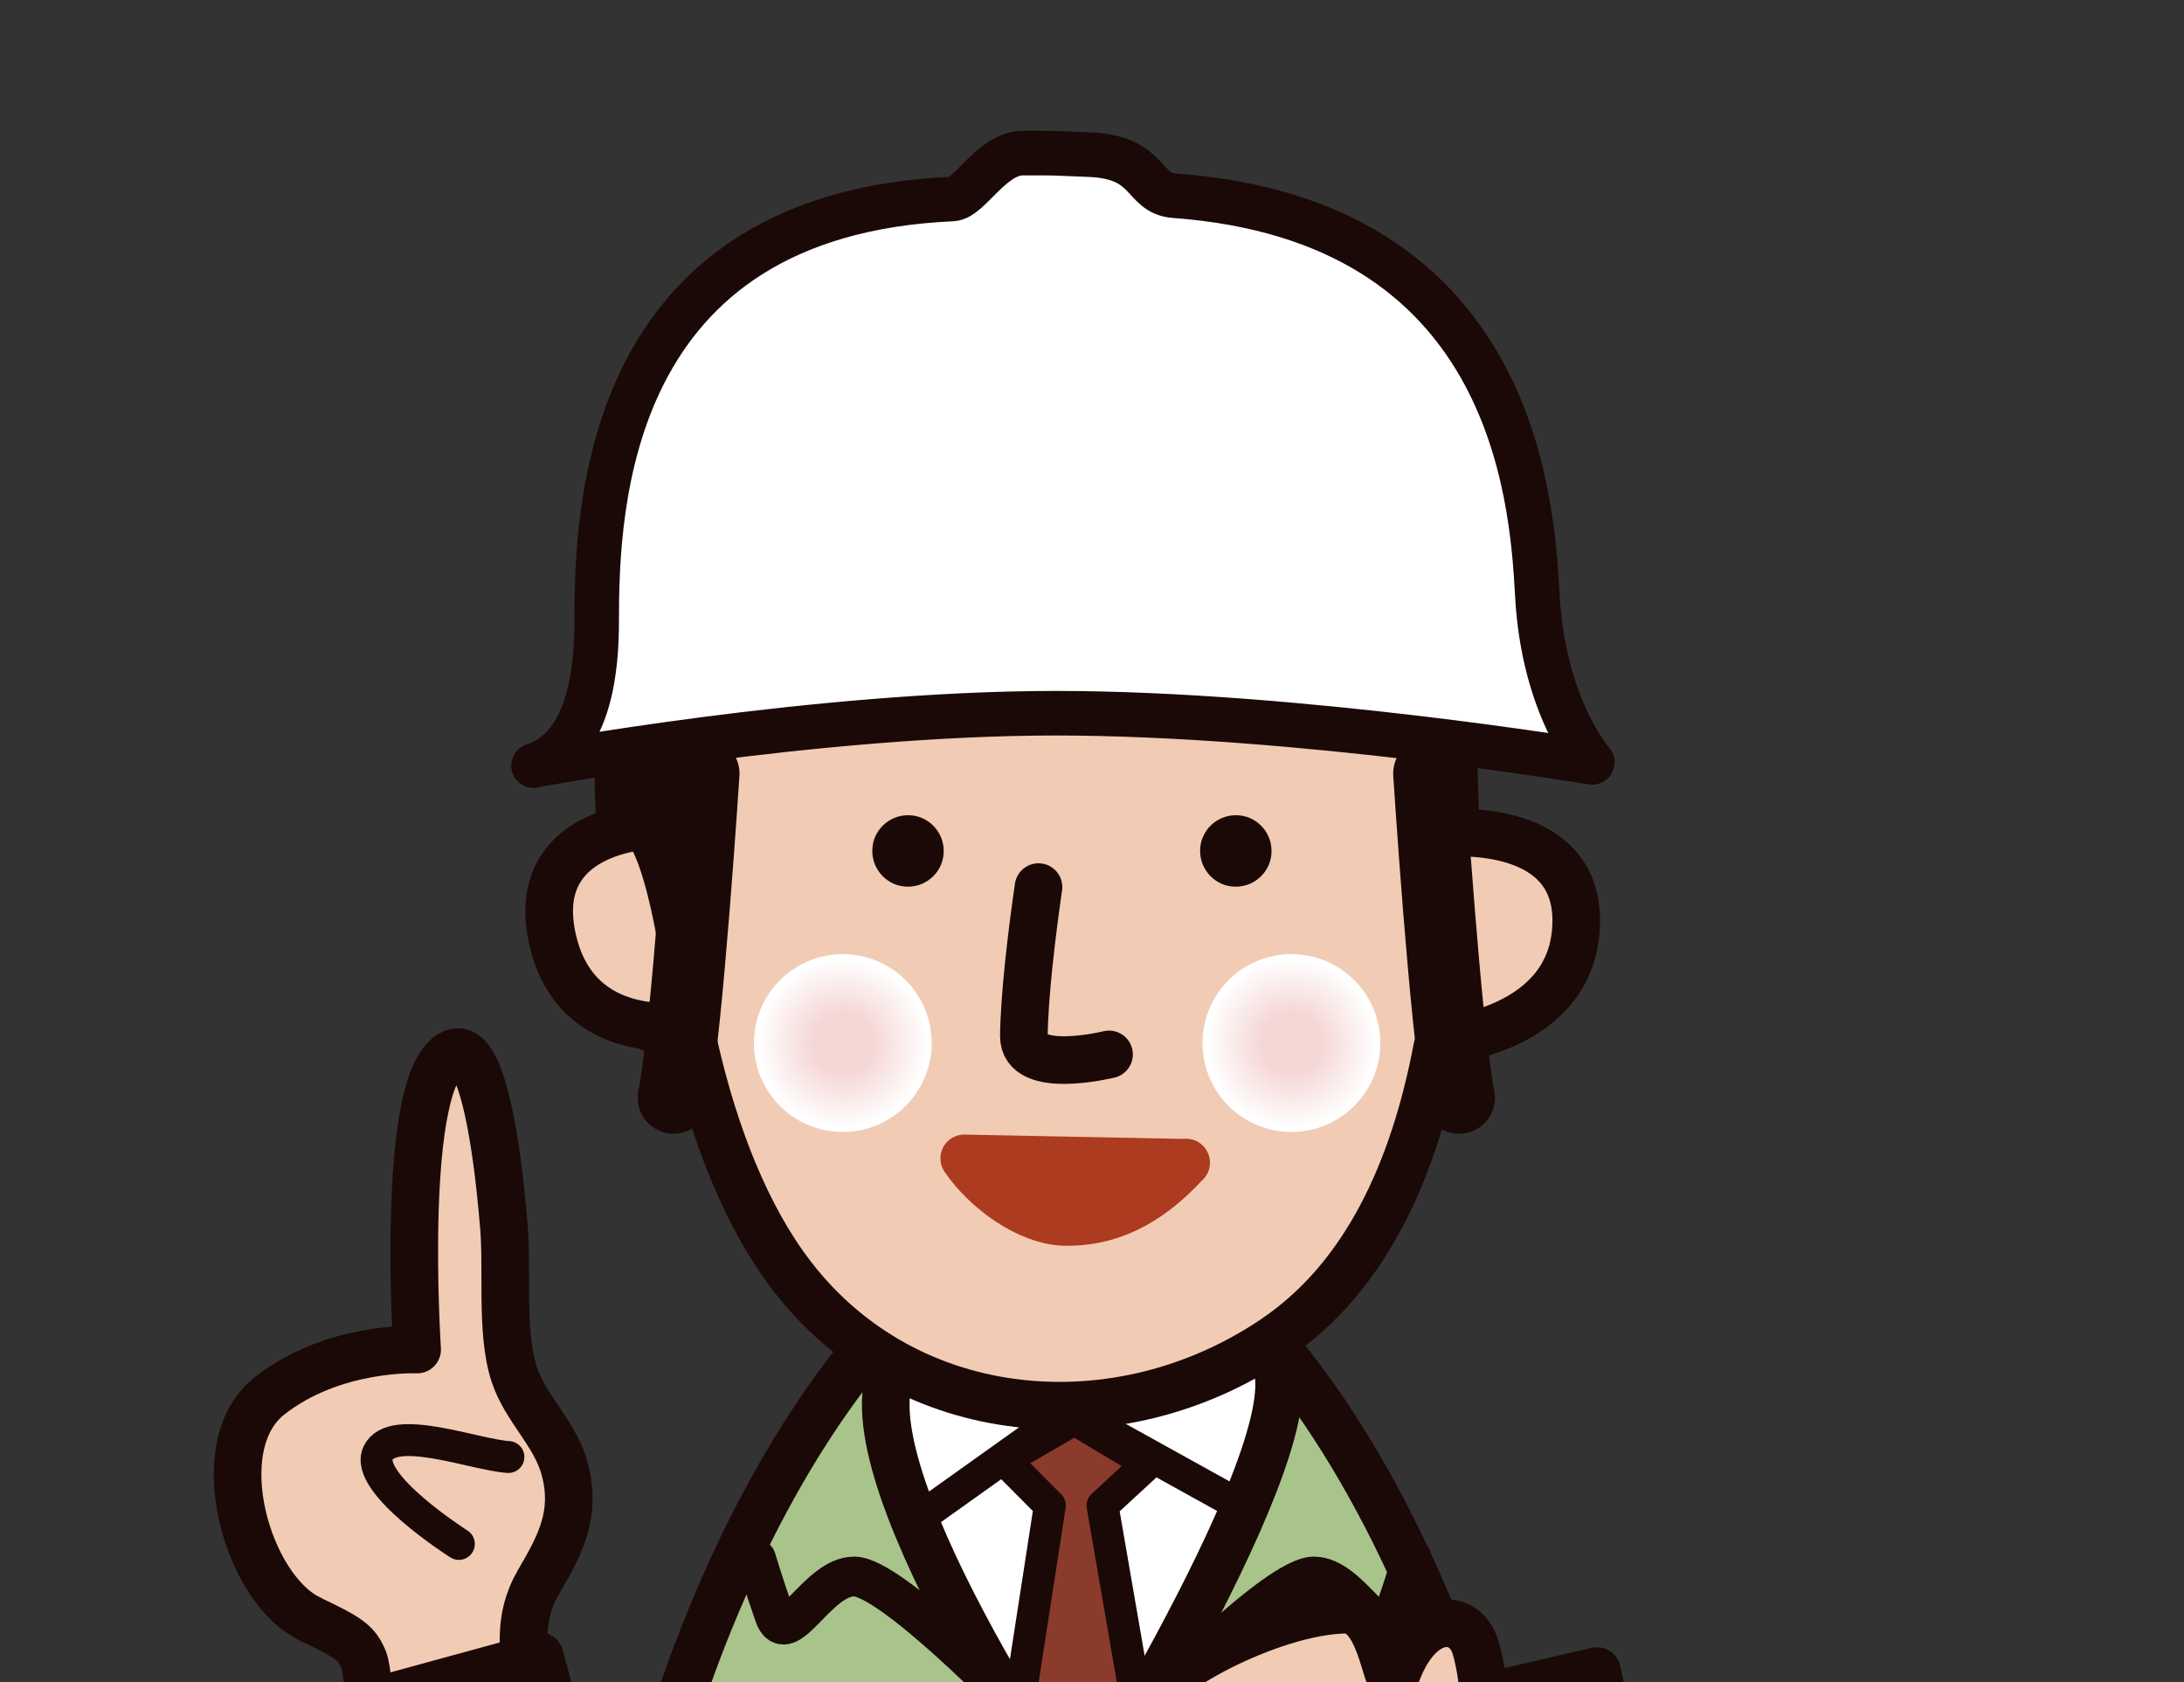 <svg xmlns="http://www.w3.org/2000/svg" xmlns:xlink="http://www.w3.org/1999/xlink" viewBox="0 0 100 77"><rect x="0" y="0" width="100" height="77" fill="#333333" stroke="none"/><defs><style>      .cls-1, .cls-2, .cls-3, .cls-4 {        fill: none;      }      .cls-5, .cls-6 {        fill: #1a0906;      }      .cls-2, .cls-7, .cls-8, .cls-3, .cls-9, .cls-4, .cls-10, .cls-11, .cls-6, .cls-12, .cls-13, .cls-14 {        stroke-linecap: round;        stroke-linejoin: round;      }      .cls-2, .cls-7, .cls-8, .cls-3, .cls-4, .cls-10, .cls-11, .cls-6, .cls-12, .cls-13, .cls-14 {        stroke: #1a0906;      }      .cls-2, .cls-8, .cls-9, .cls-10, .cls-6, .cls-12, .cls-13 {        stroke-width: 2.18px;      }      .cls-15 {        fill: url(#radial-gradient);      }      .cls-15, .cls-16 {        mix-blend-mode: multiply;      }      .cls-7 {        stroke-width: 2.04px;      }      .cls-7, .cls-8 {        fill: #fff;      }      .cls-3 {        stroke-width: 1.82px;      }      .cls-17 {        isolation: isolate;      }      .cls-9 {        fill: #ac3b20;        stroke: #ac3b20;      }      .cls-4, .cls-14 {        stroke-width: 1.46px;      }      .cls-10 {        fill: #9c9c9c;      }      .cls-11 {        stroke-width: 3.28px;      }      .cls-11, .cls-12 {        fill: #f2cbb4;      }      .cls-16 {        fill: url(#radial-gradient-2);      }      .cls-18 {        clip-path: url(#clippath);      }      .cls-13 {        fill: #a8c48b;      }      .cls-14 {        fill: #8a3b2b;      }    </style><clipPath id="clippath"><rect class="cls-1" y="0" width="100" height="77"></rect></clipPath><radialGradient id="radial-gradient" cx="39.16" cy="47.75" fx="39.16" fy="47.75" r="4.07" gradientTransform="translate(-.57)" gradientUnits="userSpaceOnUse"><stop offset=".34" stop-color="#f5d7d6"></stop><stop offset=".96" stop-color="#fff"></stop></radialGradient><radialGradient id="radial-gradient-2" cx="59.7" fx="59.7" r="4.07" xlink:href="#radial-gradient"></radialGradient></defs><g class="cls-17"><g id="_&#x30EC;&#x30A4;&#x30E4;&#x30FC;_2" data-name="&#x30EC;&#x30A4;&#x30E4;&#x30FC; 2"><g id="NEWS"><g id="btn_info"><g class="cls-18"><g><path class="cls-12" d="M14.19,74.11c-2.85-1.34-4.78-7.89-1.86-10.2,2.92-2.31,6.77-2.13,6.77-2.13,0,0-.83-12.6,1.67-13.58,1.63-.64,2.21,6.96,2.28,7.7.22,2.11-.15,5.03.49,7,.53,1.62,1.9,2.72,2.33,4.4.52,2.02-.2,3.39-1.2,5.1-1.04,1.8-.6,3.1-.65,5.01-.04,1.62-.67,3.44,0,5.01.32.75-6.89-.53-6.89-.53,0,0-.16-5.16-.48-5.91-.32-.75-.6-.99-2.48-1.87Z"></path><path class="cls-4" d="M23.28,66.7c-1.56-.1-5.3-1.57-5.97-.18-.66,1.39,3.7,4.16,3.7,4.16"></path><path class="cls-13" d="M49.08,55.82c-8.23,0-18.46,16.49-20.64,33.69l-3.73-13.69-9.36,2.56s2.34,10.79,2.95,12.2c1.83,4.27,2.95,4.71,4.58,5.42h47.26c0-19.28-11.8-40.18-21.07-40.18Z"></path><path class="cls-8" d="M49.4,83.1s11.69-18.55,8.67-21.19c-2.5-2.17-15.92-1.15-17.01.43-3,4.33,8.35,20.76,8.35,20.76Z"></path><polyline class="cls-4" points="42.07 69.51 48.97 64.59 56.89 68.98"></polyline><polygon class="cls-14" points="45.99 66.83 49.19 64.97 52.57 66.99 50.48 68.92 52.09 78.23 49.36 82.4 46.63 78.23 48.07 68.92 45.99 66.83"></polygon><path class="cls-12" d="M66.11,28.94c.29,2.78.48,5.66.51,8.5.02,2.07,3.03,3.63,2.86,5.62-.13,1.5-1.44,3.37-3.67,4.88-1.07,5.68-3.31,10.53-7.41,13.32-7.14,4.86-16.85,4.05-22.15-2.86-2.08-2.71-3.54-6.45-4.47-10.53-5.47-2.09-4.63-2.75-4.83-4.65-.2-1.99,3.63-4.94,3.67-6.9.08-4.15.7-8.08,1.86-11.19,3.15-8.5,7.6-10.24,17.76-10.25,11.12-.02,14.79,3.67,15.87,14.06Z"></path><path class="cls-2" d="M47.55,40.61c-.32,2.2-.65,5.01-.67,6.82-.02,1.81,3.9.84,3.9.84"></path><path class="cls-12" d="M66.21,38.12c2.35-.1,6.08.44,5.96,4.2-.15,4.82-5.95,5.33-6.25,5.33"></path><path class="cls-12" d="M30.32,37.76c-1.54-.02-6.12.64-5,5.33,1.12,4.69,5.99,3.89,6.29,3.82"></path><path class="cls-5" d="M43.21,38.97c0,.9-.75,1.63-1.65,1.62-.9,0-1.63-.75-1.62-1.65,0-.9.75-1.63,1.65-1.62.9,0,1.63.75,1.62,1.65Z"></path><path class="cls-5" d="M58.22,38.97c0,.9-.75,1.63-1.65,1.62-.9,0-1.63-.75-1.62-1.65,0-.9.75-1.63,1.65-1.62.9,0,1.63.75,1.62,1.65Z"></path><path class="cls-6" d="M28.46,37.89c1.93-2.25,3.1,7.94,2.66,4.52-.31-2.39.48-10.91,1.28-15.89.22-1.35-4.01,3.05-4.01,6.42,0,.88-.2,3.34.07,4.95Z"></path><path class="cls-15" d="M42.66,47.75c0,2.24-1.82,4.07-4.07,4.07s-4.07-1.82-4.07-4.07,1.82-4.07,4.07-4.07,4.07,1.82,4.07,4.07Z"></path><path class="cls-16" d="M63.2,47.75c0,2.24-1.82,4.07-4.07,4.07s-4.07-1.82-4.07-4.07,1.82-4.07,4.07-4.07,4.07,1.82,4.07,4.07Z"></path><path class="cls-9" d="M54.31,53.22c-1.82,1.99-3.62,2.74-5.51,2.72-1.71-.02-3.67-1.47-4.65-2.91l10.16.2Z"></path><path class="cls-7" d="M24.44,35.04s12.84-2.39,23.91-2.39,24.56,2.25,24.56,2.25c0,0-2.25-2.53-2.52-7.68-.25-4.61-1.2-17.13-16.61-18.26-1.51-.11-1.07-1.77-3.9-1.88-2.15-.08-1.17-.07-3.05-.07-1.41,0-2.44,2.06-3.22,2.1-15.89.7-16.29,14.1-16.29,19.34,0,1.97-.24,5.74-2.89,6.6Z"></path><path class="cls-11" d="M32.22,35.41s-.75,11.65-1.38,14.85"></path><path class="cls-11" d="M65.43,35.41s.75,11.65,1.38,14.85"></path><path class="cls-3" d="M34.62,71.37s.28.96.84,2.57c.56,1.61,1.96-1.77,3.65-1.77s7.44,5.94,7.44,5.94"></path><path class="cls-3" d="M64.65,71.37s-.28.96-.84,2.57c-.56,1.61-1.96-1.77-3.65-1.77s-7.44,5.94-7.44,5.94"></path><g><polygon class="cls-10" points="45.52 82.9 73.12 76.5 77.4 96 48.73 96 45.52 82.9"></polygon><path class="cls-12" d="M66.74,83.5c1.34-1.36,1.54-5.65.82-8.09-.47-1.58-2.57-1.71-3.64,1.28-.44,1.22-.5-3.04-2.35-3-3.46.07-8.93,3.1-8.81,4.22.22,2.07,2.02,6.38,3.55,7.64,1.6,1.32,1.65,2.7,2.35,4.47.6,1.5,1.83,2.99,1.75,4.69-.04.81,6.27-2.89,6.27-2.89,0,0-1.65-4.89-1.61-5.71.04-.82.22-1.13,1.67-2.62Z"></path></g></g></g></g></g></g></g></svg>